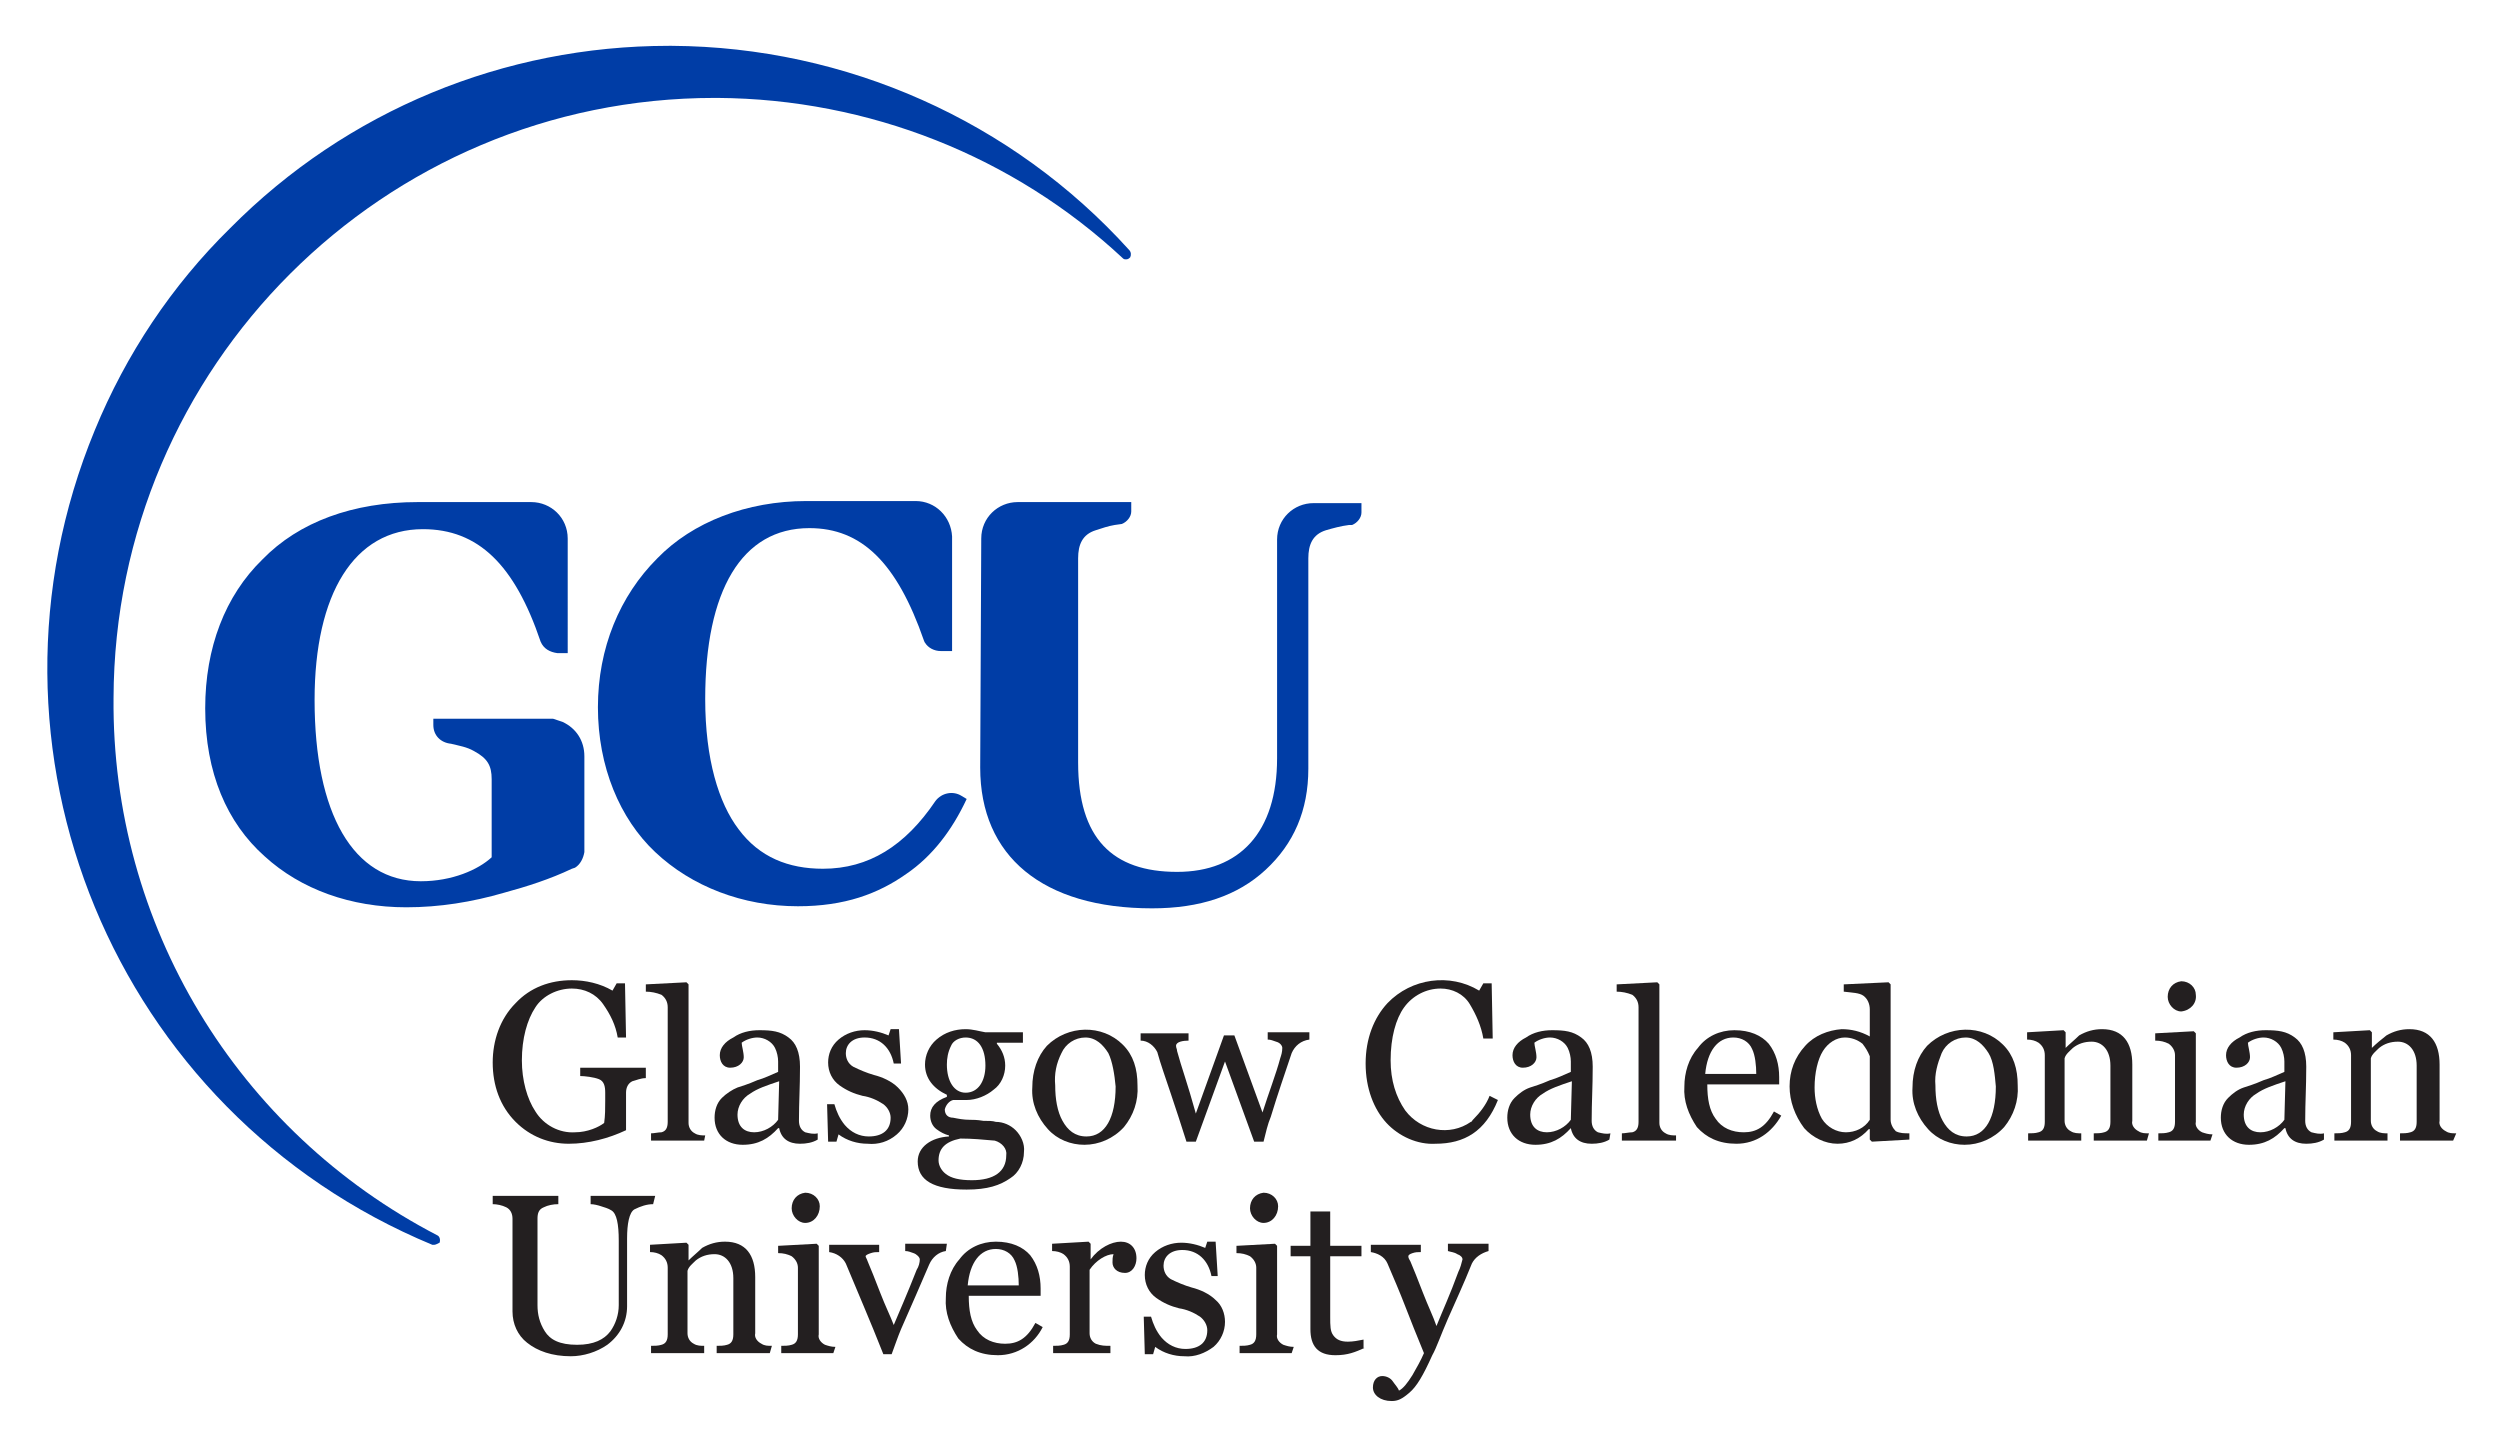 <?xml version="1.0" encoding="utf-8"?>
<!-- Generator: Adobe Illustrator 24.3.0, SVG Export Plug-In . SVG Version: 6.00 Build 0)  -->
<svg version="1.1" id="layer" xmlns="http://www.w3.org/2000/svg" xmlns:xlink="http://www.w3.org/1999/xlink" x="0px" y="0px"
	 viewBox="0 0 240 139" style="enable-background:new 0 0 240 139;" xml:space="preserve">
<style type="text/css">
	.st0{fill:#003DA6;}
	.st1{fill:#231F20;}
</style>
<g>
	<path class="st0" d="M41.7,119.5c-0.1,0-0.1,0-0.2,0c-30.6-12.7-45-47.7-32.4-78.2c3-7.3,7.4-13.9,13-19.4
		C33.3,10.6,48.4,4.4,64.2,4.4h0.3c16.7,0.1,32.7,7.2,43.9,19.6c0.2,0.2,0.2,0.5,0.1,0.7c-0.1,0.1-0.2,0.2-0.4,0.2l0,0
		c-0.1,0-0.2,0-0.3-0.1C97.3,15,83.4,9.5,68.9,9.4h-0.3C36.8,9.4,11,35.2,10.9,67c-0.2,21.7,11.8,41.6,31.1,51.6
		c0.2,0.1,0.3,0.4,0.2,0.7C42,119.4,41.8,119.5,41.7,119.5L41.7,119.5z"/>
	<path class="st0" d="M94.2,51.7c0-2,1.6-3.5,3.5-3.5h10.9v0.9c0,0.5-0.4,1-0.9,1.2l-0.7,0.1c-0.6,0.1-1.2,0.3-1.8,0.5
		c-1.3,0.4-1.7,1.4-1.7,2.7v19.6c0,7.3,3.3,10.5,9.5,10.5c6,0,9.6-3.8,9.6-10.9v-21c0-2,1.6-3.5,3.5-3.5l0,0h4.6v0.9
		c0,0.5-0.4,1-0.9,1.2l-0.3,0c-0.8,0.1-1.5,0.3-2.2,0.5c-1.3,0.4-1.7,1.4-1.7,2.7l0,20.2c0,4-1.4,7.2-4.1,9.7
		c-2.7,2.5-6.3,3.7-10.9,3.7c-10.5,0-16.5-5-16.5-13.5L94.2,51.7L94.2,51.7z"/>
	<path class="st0" d="M88.7,61.5c0,0.1,0.1,0.2,0.1,0.2L88.7,61.5L88.7,61.5z"/>
	<path class="st0" d="M92.3,76.4c-0.8-0.5-1.9-0.3-2.5,0.5l0,0c-2.9,4.3-6.4,6.5-10.8,6.5c-3.3,0-6.1-1.1-8.1-3.8
		c-1.9-2.5-3.2-6.7-3.2-12.5c0-10.4,3.5-16.4,10-16.4c5,0,8.4,3.3,11,10.8l0.1,0.2c0.3,0.5,0.9,0.8,1.5,0.8h1.1l0-11
		c-0.1-1.9-1.6-3.4-3.5-3.4H77.4c-5.7,0-10.9,2-14.3,5.5c-3.6,3.6-5.7,8.6-5.7,14.3c0,5.7,2.1,10.7,5.5,13.9
		c3.5,3.3,8.4,5.2,13.7,5.2c4.5,0,7.7-1.2,10.4-3.1c2.5-1.7,4.4-4.2,5.8-7.2L92.3,76.4z"/>
	<path class="st0" d="M54,69.3c-0.3-0.1-0.6-0.2-0.9-0.3c-0.2,0-0.3,0-0.5,0h-11v0.6c0,1,0.7,1.7,1.7,1.8h0.1h-0.1
		c0.8,0.2,1.5,0.3,2.2,0.7c1.3,0.7,1.7,1.4,1.7,2.7v7.5c-1.3,1.2-3.8,2.3-6.8,2.3c-6.5,0-10.2-6.5-10.2-17.4
		c0-10.2,3.8-16.4,10.4-16.4c5.3,0,8.8,3.4,11.3,10.8v0c0.3,0.7,0.9,1,1.6,1.1h1V51.7c0-2-1.6-3.5-3.5-3.5H40.1
		c-6.2,0-11.4,1.9-14.9,5.5c-3.6,3.5-5.5,8.5-5.5,14.3c0,6.2,2.1,11,5.7,14.2c3.5,3.2,8.3,4.9,13.6,4.9c3.2,0,6.3-0.5,9.4-1.4
		c2.2-0.6,4.4-1.3,6.5-2.3l0.3-0.1c0.5-0.3,0.8-0.9,0.9-1.5v-9.2C56.1,71.1,55.3,69.9,54,69.3z"/>
	<path class="st0" d="M51,48.2L51,48.2"/>
	<path class="st1" d="M62,103.5c-0.5,0-0.9,0.2-1.3,0.3c-0.4,0.2-0.6,0.6-0.6,1.1v2.9c0,0.3,0,0.5,0,0.7c-1.7,0.8-3.6,1.3-5.5,1.3
		c-1.9,0-3.7-0.7-5.1-2.1c-1.5-1.5-2.2-3.5-2.2-5.7c0-2.1,0.7-4.2,2.2-5.7c1.4-1.5,3.3-2.2,5.4-2.2c1.3,0,2.7,0.3,3.9,1l0.4-0.7h0.8
		l0.1,5.2h-0.8c-0.2-1.2-0.7-2.2-1.4-3.2c-0.7-1-1.8-1.5-3-1.5c-1.4,0-2.8,0.7-3.5,1.8c-0.8,1.2-1.3,3-1.3,5.1
		c0,1.9,0.5,3.7,1.3,4.9c0.8,1.3,2.3,2.1,3.8,2c1.2,0,2.3-0.5,2.8-0.9c0.1-0.7,0.1-1.4,0.1-2.1v-0.8c0-0.6-0.1-1.1-0.6-1.3
		c-0.5-0.2-1.4-0.3-1.8-0.3v-0.8H62L62,103.5z"/>
	<path class="st1" d="M67.6,109.5h-5.1v-0.7c0.3,0,0.7-0.1,1-0.1c0.4-0.1,0.6-0.4,0.6-1v-11c0-0.5-0.2-0.9-0.6-1.2
		c-0.5-0.2-1-0.3-1.5-0.3v-0.7l3.9-0.2l0.2,0.2v13.3c0,0.4,0.2,0.8,0.6,1c0.3,0.2,0.7,0.2,1,0.2L67.6,109.5z"/>
	<path class="st1" d="M160.8,109.5h-5.1v-0.7c0.3,0,0.7-0.1,1-0.1c0.4-0.1,0.6-0.4,0.6-1v-11c0-0.5-0.2-0.9-0.6-1.2
		c-0.5-0.2-1-0.3-1.5-0.3v-0.7l3.9-0.2l0.2,0.2v13.3c0,0.4,0.2,0.8,0.6,1c0.3,0.2,0.7,0.2,1,0.2V109.5z"/>
	<path class="st1" d="M78.5,109.4c-0.5,0.3-1.1,0.4-1.7,0.4c-1.1,0-1.8-0.5-2-1.5h-0.1c-0.9,1-1.9,1.6-3.4,1.6c-1.6,0-2.7-1-2.7-2.6
		c0-0.7,0.2-1.4,0.7-1.9c0.4-0.4,1-0.8,1.5-1c0.3-0.1,1-0.3,1.9-0.7c0.7-0.2,1.3-0.5,2-0.8v-1c0-0.4-0.1-0.9-0.3-1.3
		c-0.3-0.6-1-1-1.7-1c-0.5,0-1.1,0.2-1.5,0.5c0,0.3,0.2,0.9,0.2,1.4c0,0.5-0.5,1-1.3,1c-0.7,0-1-0.6-1-1.2c0-0.7,0.5-1.3,1.3-1.7
		c0.7-0.5,1.6-0.7,2.5-0.7c1.2,0,2,0.1,2.8,0.7c0.7,0.5,1.1,1.4,1.1,2.8c0,2-0.1,3.4-0.1,5.2c0,0.5,0.2,0.9,0.6,1.1
		c0.4,0.1,0.8,0.2,1.2,0.1L78.5,109.4z M74.8,103.8c-1.2,0.4-2.1,0.7-2.8,1.2c-0.7,0.4-1.2,1.2-1.2,2c0,1.2,0.7,1.7,1.6,1.7
		c0.9,0,1.8-0.5,2.3-1.2L74.8,103.8z"/>
	<path class="st1" d="M87.2,106.5c0,0.9-0.4,1.8-1.1,2.4c-0.8,0.7-1.8,1-2.8,0.9c-1,0-2-0.3-2.8-0.9l-0.2,0.7h-0.8l-0.1-3.6h0.7
		c0.2,0.7,0.5,1.4,1,2c0.6,0.7,1.4,1.1,2.3,1.1c1.3,0,2.1-0.6,2.1-1.8c0-0.5-0.3-1-0.7-1.3c-0.6-0.4-1.3-0.7-2-0.8
		c-0.8-0.2-1.5-0.5-2.2-1c-0.7-0.5-1.1-1.3-1.1-2.2c0-0.8,0.3-1.6,1-2.2c0.7-0.6,1.6-0.9,2.5-0.9c0.8,0,1.6,0.2,2.3,0.5l0.2-0.6h0.8
		l0.2,3.3h-0.7c-0.3-1.5-1.3-2.5-2.8-2.5c-1.2,0-1.8,0.7-1.8,1.5c0,0.5,0.2,1,0.7,1.3c0.6,0.3,1.3,0.6,2,0.8
		c0.8,0.2,1.7,0.6,2.3,1.2C86.8,105,87.2,105.7,87.2,106.5z"/>
	<path class="st1" d="M98.3,110.6c0,1-0.5,2-1.3,2.5c-1,0.7-2.2,1.1-4.2,1.1c-3.2,0-4.7-0.9-4.7-2.7c0-1.4,1.3-2.3,3-2.4V109
		c-0.4-0.1-0.8-0.3-1.2-0.6c-0.4-0.3-0.6-0.8-0.6-1.3c0-0.8,0.5-1.4,1.6-1.8v-0.2c-1.3-0.6-2.1-1.6-2.1-2.9c0-0.9,0.4-1.8,1.1-2.4
		c0.8-0.7,1.8-1,2.8-1c0.7,0,1.3,0.2,1.9,0.3h3.6v1h-2.5v0.1c0.5,0.6,0.8,1.3,0.8,2.1c0,0.9-0.4,1.8-1.1,2.3c-0.7,0.6-1.7,1-2.6,1
		h-1.3c-0.4,0.1-0.7,0.5-0.8,0.9c0,0.5,0.3,0.8,0.8,0.8c0.5,0.1,1,0.2,1.6,0.2c0.3,0,0.7,0,1.3,0.1c0.5,0,0.9,0,1.2,0.1
		c0.7,0,1.4,0.3,1.9,0.8C98,109,98.4,109.8,98.3,110.6z M95.5,109.5c-1.1-0.1-2.2-0.2-3.3-0.2c-1.5,0.3-2.1,1-2.1,2.1
		c0,0.5,0.3,1,0.7,1.3c0.5,0.4,1.3,0.6,2.5,0.6c2.1,0,3.3-0.8,3.3-2.4C96.7,110.3,96.2,109.7,95.5,109.5z M92.7,99.6
		c-0.6,0-1.2,0.3-1.4,0.8c-0.3,0.6-0.4,1.2-0.4,1.8c0,1.6,0.7,2.7,1.8,2.7c1.2,0,1.9-1.1,1.9-2.6C94.6,100.6,93.9,99.6,92.7,99.6z"
		/>
	<path class="st1" d="M107.9,108.2c-1,1.1-2.4,1.7-3.8,1.7c-1.3,0-2.6-0.5-3.5-1.5c-1-1.1-1.6-2.5-1.5-4c0-1.6,0.5-3,1.4-4
		c2-2,5.3-2.1,7.3-0.1l0,0c1,1,1.4,2.3,1.4,3.9C109.3,105.7,108.8,107.1,107.9,108.2z M106.4,101.1c-0.5-0.8-1.2-1.5-2.2-1.5
		c-1,0-1.9,0.6-2.3,1.5c-0.5,1-0.7,2-0.6,3.1c0,1.3,0.2,2.5,0.7,3.4c0.5,0.9,1.2,1.5,2.3,1.5c1.8,0,2.8-1.8,2.8-4.8
		C107,103.2,106.8,101.9,106.4,101.1z"/>
	<path class="st1" d="M125.7,99.8c-0.8,0.1-1.4,0.6-1.7,1.3c-0.7,2.1-1.3,3.8-2,6.1c-0.3,0.7-0.5,1.6-0.7,2.4h-0.9l-2.8-7.7
		l-2.8,7.7h-0.9c-0.5-1.6-1-3.1-1.5-4.6c-0.5-1.5-1-2.9-1.3-4c-0.3-0.6-0.9-1.1-1.6-1.1v-0.7h4.6v0.7c-0.5,0-1.2,0.1-1.2,0.5
		c0,0.2,0.1,0.3,0.1,0.5c0.4,1.5,1,3.1,1.8,6l2.7-7.5h1l2.7,7.4c0.6-1.9,1.3-3.7,1.7-5.2c0.1-0.3,0.2-0.6,0.2-1
		c0-0.2-0.2-0.5-0.6-0.6c-0.3-0.1-0.5-0.2-0.8-0.2v-0.7h4v0.6H125.7z"/>
	<path class="st1" d="M133.1,107.8c-1.2-1.3-2-3.3-2-5.7c0-2.4,0.8-4.4,2.1-5.8c2.3-2.4,6-2.9,8.8-1.2l0.4-0.7h0.8l0.1,5.3h-0.9
		c-0.2-1.2-0.7-2.3-1.3-3.3c-0.6-1-1.7-1.5-2.8-1.5c-1.4,0-2.7,0.7-3.5,1.8c-0.8,1.1-1.3,2.9-1.3,5.1c0,1.9,0.5,3.5,1.4,4.8
		c1.5,2,4.3,2.5,6.3,1.1c0.1,0,0.1-0.1,0.2-0.2c0.7-0.7,1.3-1.5,1.6-2.3l0.8,0.4c-1.2,3-3.2,4.2-6,4.2
		C136.1,109.9,134.3,109.1,133.1,107.8z"/>
	<path class="st1" d="M154.5,109.4c-0.5,0.3-1.1,0.4-1.7,0.4c-1.1,0-1.8-0.5-2-1.5h0c-0.9,1-1.9,1.6-3.4,1.6c-1.6,0-2.7-1-2.7-2.6
		c0-0.7,0.2-1.4,0.7-1.9c0.4-0.4,0.9-0.8,1.5-1c0.3-0.1,1-0.3,1.9-0.7c0.7-0.2,1.3-0.5,2-0.8v-1c0-0.4-0.1-0.9-0.3-1.3
		c-0.3-0.6-1-1-1.7-1c-0.5,0-1.1,0.2-1.5,0.5c0,0.3,0.2,0.9,0.2,1.4c0,0.5-0.5,1-1.3,1c-0.7,0-1-0.6-1-1.2c0-0.7,0.5-1.3,1.3-1.7
		c0.7-0.5,1.6-0.7,2.5-0.7c1.2,0,2,0.1,2.8,0.7c0.7,0.5,1.1,1.4,1.1,2.8c0,2-0.1,3.4-0.1,5.2c0,0.5,0.2,0.9,0.6,1.1
		c0.4,0.1,0.8,0.2,1.2,0.1L154.5,109.4z M150.9,103.8c-1.2,0.4-2.1,0.7-2.8,1.2c-0.7,0.4-1.2,1.2-1.2,2c0,1.2,0.7,1.7,1.6,1.7
		c0.9,0,1.8-0.5,2.3-1.2L150.9,103.8z"/>
	<path class="st1" d="M171,107.1c-0.9,1.6-2.4,2.7-4.3,2.7c-1.7,0-2.9-0.6-3.8-1.6c-0.8-1.2-1.3-2.5-1.2-3.9c0-1.3,0.4-2.7,1.3-3.7
		c0.8-1.1,2.1-1.7,3.5-1.7c1.5,0,2.6,0.5,3.3,1.3c0.7,0.9,1,2,1,3.2v0.7h-6.9c0,1.4,0.2,2.5,0.8,3.3c0.6,0.9,1.6,1.3,2.7,1.3
		c1.2,0,2.1-0.5,2.9-2L171,107.1z M168.6,103.1c0-0.8-0.1-1.8-0.4-2.4c-0.3-0.7-1-1.1-1.8-1.1c-1.5,0-2.5,1.3-2.7,3.5L168.6,103.1
		L168.6,103.1z"/>
	<path class="st1" d="M183.3,109.4l-3.6,0.2l-0.2-0.2v-1l-0.1,0c-0.8,0.9-1.8,1.4-3,1.4c-1.2,0-2.4-0.6-3.2-1.5
		c-0.9-1.2-1.4-2.6-1.4-4c0-1.5,0.5-2.8,1.5-3.9c0.9-1,2.2-1.5,3.5-1.6c0.9,0,1.8,0.2,2.7,0.7v-2.6c0-0.5-0.2-1-0.6-1.3
		c-0.4-0.3-1.1-0.3-1.9-0.4v-0.7l4.3-0.2l0.2,0.2v13c0,0.4,0.2,0.8,0.5,1.1c0.4,0.2,0.8,0.2,1.3,0.2V109.4z M179.5,101.4
		c-0.2-0.5-0.4-0.8-0.7-1.2c-0.5-0.4-1.1-0.6-1.7-0.6c-0.8,0-1.6,0.5-2.1,1.3c-0.5,0.8-0.8,2.1-0.8,3.5c0,1,0.2,2.1,0.7,3
		c0.5,0.8,1.4,1.3,2.3,1.3s1.8-0.4,2.3-1.2V101.4z"/>
	<path class="st1" d="M192.4,108.2c-1,1.1-2.4,1.7-3.8,1.7c-1.3,0-2.6-0.5-3.5-1.5c-1-1.1-1.6-2.5-1.5-4c0-1.6,0.5-3,1.4-4
		c2-2,5.3-2.1,7.3-0.1l0,0c1,1,1.4,2.3,1.4,3.9C193.8,105.7,193.3,107.1,192.4,108.2z M190.9,101.1c-0.5-0.8-1.2-1.5-2.2-1.5
		c-1,0-1.9,0.6-2.3,1.5c-0.4,1-0.7,2-0.6,3.1c0,1.3,0.2,2.5,0.7,3.4c0.5,0.9,1.2,1.5,2.3,1.5c1.8,0,2.8-1.8,2.8-4.8
		C191.5,103.2,191.4,101.9,190.9,101.1L190.9,101.1z"/>
	<path class="st1" d="M206.1,109.5h-5.1v-0.7c0.3,0,0.7,0,1-0.1c0.4-0.1,0.6-0.4,0.6-1v-5.4c0-1.5-0.8-2.3-1.8-2.3
		c-0.7,0-1.3,0.2-1.8,0.6c-0.3,0.3-0.7,0.6-0.8,1v6c0,0.4,0.2,0.8,0.6,1c0.3,0.2,0.7,0.2,1,0.2v0.7h-5.1v-0.7c0.3,0,0.7,0,1-0.1
		c0.4-0.1,0.6-0.4,0.6-1v-6.4c0-0.5-0.2-0.9-0.6-1.2c-0.3-0.2-0.7-0.3-1.1-0.3v-0.7l3.5-0.2l0.2,0.2v1.5h0c0.4-0.4,0.9-0.8,1.3-1.2
		c0.7-0.4,1.4-0.6,2.2-0.6c2,0,2.9,1.3,2.9,3.4v5.4c-0.1,0.4,0.2,0.8,0.6,1c0.3,0.2,0.6,0.2,1,0.2L206.1,109.5z"/>
	<path class="st1" d="M212.2,109.5h-5v-0.7c0.3,0,0.7,0,1-0.1c0.4-0.1,0.6-0.4,0.6-1v-6.4c0-0.4-0.2-0.8-0.6-1.1
		c-0.4-0.2-0.8-0.3-1.3-0.3v-0.7l3.7-0.2l0.2,0.2v8.5c-0.1,0.4,0.2,0.8,0.6,1c0.3,0.1,0.6,0.2,1,0.2L212.2,109.5z M209.4,97.1
		c-0.7,0-1.3-0.7-1.3-1.4c0-0.8,0.5-1.4,1.3-1.5c0.8,0,1.4,0.6,1.4,1.3C210.9,96.3,210.3,97,209.4,97.1L209.4,97.1z"/>
	<path class="st1" d="M80,129.9h-5v-0.7c0.3,0,0.7,0,1-0.1c0.4-0.1,0.6-0.4,0.6-1v-6.4c0-0.4-0.2-0.8-0.6-1.1
		c-0.4-0.2-0.8-0.3-1.3-0.3v-0.7l3.7-0.2l0.2,0.2v8.5c-0.1,0.4,0.2,0.8,0.6,1c0.3,0.1,0.6,0.2,1,0.2L80,129.9z M77.3,117.4
		c-0.7,0-1.3-0.7-1.3-1.4c0-0.8,0.5-1.4,1.3-1.5c0.8,0,1.4,0.6,1.4,1.3C78.7,116.7,78.1,117.4,77.3,117.4L77.3,117.4z"/>
	<path class="st1" d="M124,129.9h-5v-0.7c0.3,0,0.7,0,1-0.1c0.4-0.1,0.6-0.4,0.6-1v-6.4c0-0.4-0.2-0.8-0.6-1.1
		c-0.4-0.2-0.8-0.3-1.3-0.3v-0.7l3.7-0.2l0.2,0.2v8.5c-0.1,0.4,0.2,0.8,0.6,1c0.3,0.1,0.6,0.2,1,0.2L124,129.9z M121.3,117.4
		c-0.7,0-1.3-0.7-1.3-1.4c0-0.8,0.5-1.4,1.3-1.5c0.8,0,1.4,0.6,1.4,1.3C122.7,116.7,122.1,117.4,121.3,117.4L121.3,117.4z"/>
	<path class="st1" d="M223.1,109.4c-0.5,0.3-1.1,0.4-1.7,0.4c-1.1,0-1.8-0.5-2-1.5h-0.1c-0.9,1-1.9,1.6-3.4,1.6
		c-1.6,0-2.7-1-2.7-2.6c0-0.7,0.2-1.4,0.7-1.9c0.4-0.4,0.9-0.8,1.5-1c0.3-0.1,1-0.3,1.9-0.7c0.7-0.2,1.3-0.5,2-0.8v-1
		c0-0.4-0.1-0.9-0.3-1.3c-0.3-0.6-1-1-1.7-1c-0.5,0-1.1,0.2-1.5,0.5c0,0.3,0.2,0.9,0.2,1.4c0,0.5-0.5,1-1.3,1c-0.7,0-1-0.6-1-1.2
		c0-0.7,0.5-1.3,1.3-1.7c0.7-0.5,1.6-0.7,2.5-0.7c1.2,0,2,0.1,2.8,0.7c0.7,0.5,1.1,1.4,1.1,2.8c0,2-0.1,3.4-0.1,5.2
		c0,0.5,0.2,0.9,0.6,1.1c0.4,0.1,0.8,0.2,1.2,0.1L223.1,109.4z M219.4,103.8c-1.2,0.4-2.1,0.7-2.8,1.2c-0.7,0.4-1.2,1.2-1.2,2
		c0,1.2,0.7,1.7,1.6,1.7c0.9,0,1.8-0.5,2.3-1.2L219.4,103.8z"/>
	<path class="st1" d="M235.5,109.5h-5.1v-0.7c0.3,0,0.7,0,1-0.1c0.4-0.1,0.6-0.4,0.6-1v-5.4c0-1.5-0.8-2.3-1.8-2.3
		c-0.7,0-1.3,0.2-1.8,0.6c-0.3,0.3-0.7,0.6-0.8,1v6c0,0.4,0.2,0.8,0.6,1c0.3,0.2,0.7,0.2,1,0.2v0.7h-5.1v-0.7c0.3,0,0.7,0,1-0.1
		c0.4-0.1,0.6-0.4,0.6-1v-6.4c0-0.5-0.2-0.9-0.6-1.2c-0.3-0.2-0.7-0.3-1.1-0.3v-0.7l3.5-0.2l0.2,0.2v1.5h0c0.4-0.4,0.9-0.8,1.4-1.2
		c0.7-0.4,1.4-0.6,2.2-0.6c2,0,2.9,1.3,2.9,3.4v5.4c-0.1,0.4,0.2,0.8,0.6,1c0.3,0.2,0.6,0.2,1,0.2L235.5,109.5z"/>
	<path class="st1" d="M62.7,115.6c-0.6,0-1.2,0.2-1.8,0.5c-0.5,0.3-0.7,1.4-0.7,2.8v6.5c0,1.5-0.7,2.8-1.9,3.7
		c-1,0.7-2.3,1.1-3.5,1.1c-1.8,0-3.2-0.5-4.2-1.3c-0.9-0.7-1.4-1.8-1.4-3V117c0-0.5-0.2-0.9-0.6-1.1c-0.4-0.2-0.9-0.3-1.3-0.3v-0.8
		h6.3v0.8c-0.5,0-1,0.1-1.4,0.3c-0.5,0.2-0.6,0.6-0.6,1.1v8.3c0,0.9,0.2,1.7,0.7,2.5c0.5,0.8,1.4,1.3,3.1,1.3c1.6,0,2.6-0.5,3.2-1.3
		c0.5-0.7,0.8-1.6,0.8-2.5v-6.2c0-1.6-0.2-2.6-0.7-2.9c-0.3-0.2-0.7-0.3-1-0.4c-0.3-0.1-0.7-0.2-1-0.2v-0.8h6.2L62.7,115.6
		L62.7,115.6z"/>
	<path class="st1" d="M73.9,129.9h-5.1v-0.7c0.3,0,0.7,0,1-0.1c0.4-0.1,0.6-0.4,0.6-1v-5.4c0-1.5-0.8-2.3-1.8-2.3
		c-0.7,0-1.3,0.2-1.8,0.6c-0.3,0.3-0.7,0.6-0.8,1v6c0,0.4,0.2,0.8,0.6,1c0.3,0.2,0.7,0.2,1,0.2v0.7h-5.1v-0.7c0.3,0,0.7,0,1-0.1
		c0.4-0.1,0.6-0.4,0.6-1v-6.4c0-0.5-0.2-0.9-0.6-1.2c-0.3-0.2-0.7-0.3-1.1-0.3v-0.7l3.5-0.2l0.2,0.2v1.5h0c0.4-0.4,0.9-0.8,1.3-1.2
		c0.7-0.4,1.4-0.6,2.2-0.6c2,0,2.9,1.3,2.9,3.4v5.4c-0.1,0.4,0.2,0.8,0.6,1c0.3,0.2,0.6,0.2,1,0.2L73.9,129.9z"/>
	<path class="st1" d="M90.8,120.1c-0.7,0.1-1.3,0.6-1.6,1.3c-0.8,1.9-1.7,3.9-2.7,6.2c-0.3,0.7-0.6,1.6-0.9,2.4h-0.8
		c-1.3-3.3-2.4-5.8-3.6-8.7c-0.3-0.6-0.9-1-1.6-1.1v-0.7h4.8v0.7c-0.3,0-0.5,0-0.8,0.1c-0.3,0.1-0.5,0.2-0.5,0.3
		c0,0.1,0.1,0.2,0.2,0.5c0.3,0.7,0.7,1.7,1.2,3c0.5,1.3,1,2.3,1.3,3.1c0.5-1.2,1.3-3,2.2-5.3c0.2-0.3,0.3-0.7,0.3-1
		c0-0.2-0.3-0.5-0.6-0.6c-0.3-0.1-0.5-0.2-0.8-0.2v-0.7h4L90.8,120.1L90.8,120.1z"/>
	<path class="st1" d="M100.1,127.4c-0.8,1.6-2.4,2.7-4.3,2.7c-1.7,0-2.9-0.6-3.8-1.6c-0.8-1.2-1.3-2.5-1.2-3.9
		c0-1.3,0.4-2.7,1.3-3.7c0.8-1.1,2.1-1.7,3.5-1.7c1.5,0,2.6,0.5,3.3,1.3c0.7,0.9,1,2,1,3.2v0.7H93c0,1.4,0.2,2.5,0.8,3.3
		c0.6,0.9,1.6,1.3,2.7,1.3c1.2,0,2.1-0.5,2.9-2L100.1,127.4z M97.8,123.4c0-0.8-0.1-1.8-0.4-2.4c-0.3-0.7-1-1.1-1.8-1.1
		c-1.5,0-2.5,1.3-2.7,3.5L97.8,123.4z"/>
	<path class="st1" d="M108,122.2c-0.8,0-1.2-0.5-1.2-1c0-0.3,0-0.5,0.1-0.8c-0.7,0-1.7,0.6-2.3,1.5v6.1c0,0.4,0.2,0.8,0.6,1
		c0.5,0.2,0.9,0.2,1.4,0.2v0.7h-5.5v-0.7c0.3,0,0.7,0,1-0.1c0.4-0.1,0.6-0.4,0.6-1v-6.5c0-0.5-0.2-0.9-0.6-1.2
		c-0.3-0.2-0.7-0.3-1.1-0.3v-0.7l3.5-0.2l0.2,0.2v1.5h0c0.8-1.1,2-1.7,2.9-1.7c0.9,0,1.5,0.6,1.5,1.6
		C109.1,121.5,108.7,122.2,108,122.2z"/>
	<path class="st1" d="M117.6,126.9c0,0.9-0.4,1.8-1.1,2.4c-0.8,0.6-1.8,1-2.8,0.9c-1,0-2-0.3-2.8-0.9l-0.2,0.7h-0.8l-0.1-3.6h0.7
		c0.2,0.7,0.5,1.4,1,2c0.6,0.7,1.4,1.1,2.3,1.1c1.3,0,2.1-0.6,2.1-1.8c0-0.5-0.3-1-0.7-1.3c-0.6-0.4-1.3-0.7-2-0.8
		c-0.8-0.2-1.5-0.5-2.2-1c-0.7-0.5-1.1-1.3-1.1-2.2c0-0.8,0.3-1.6,1-2.2c0.7-0.6,1.6-0.9,2.5-0.9c0.8,0,1.6,0.2,2.3,0.5l0.2-0.6h0.8
		l0.2,3.3h-0.6c-0.3-1.5-1.3-2.5-2.8-2.5c-1.2,0-1.8,0.7-1.8,1.5c0,0.5,0.2,1,0.7,1.3c0.6,0.3,1.3,0.6,2,0.8
		c0.8,0.2,1.7,0.6,2.3,1.2C117.3,125.3,117.6,126.1,117.6,126.9z"/>
	<path class="st1" d="M131,129.4c-0.9,0.4-1.6,0.7-2.8,0.7c-1.7,0-2.4-0.9-2.4-2.5v-7h-1.9v-1h1.9v-3.3h1.9v3.3h3v1h-3v5.8
		c0,0.9,0,1.4,0.3,1.8c0.3,0.4,0.7,0.6,1.4,0.6c0.5,0,1-0.1,1.5-0.2V129.4z"/>
	<path class="st1" d="M132.7,132.1c0.4,0,0.8,0.2,1,0.5c0.2,0.3,0.5,0.6,0.6,0.9c0.4-0.2,0.8-0.7,1.3-1.5c0.4-0.7,0.8-1.4,1.1-2.1
		c-0.7-1.7-1.3-3.2-1.8-4.5c-0.5-1.3-1.1-2.7-1.7-4.1c-0.3-0.7-1-1-1.6-1.1v-0.7h4.8v0.7c-0.3,0-0.5,0-0.8,0.1
		c-0.3,0.1-0.4,0.2-0.4,0.3c0,0.2,0.1,0.3,0.2,0.5c0.3,0.7,0.7,1.7,1.2,3c0.5,1.3,1,2.3,1.3,3.2c0.6-1.5,1.3-3,2.1-5.2
		c0.2-0.4,0.3-0.8,0.4-1.2c0-0.2-0.2-0.4-0.5-0.5c-0.3-0.2-0.6-0.2-0.9-0.3v-0.7h3.9v0.7c-0.7,0.2-1.3,0.6-1.6,1.2
		c-0.8,2-1.6,3.7-2.3,5.3c-0.7,1.6-1.1,2.8-1.5,3.5c-0.9,2-1.5,3-2.2,3.6c-0.7,0.6-1.1,0.8-1.7,0.8c-1.1,0-1.8-0.6-1.8-1.3
		S132.2,132.1,132.7,132.1z"/>
</g>
</svg>

